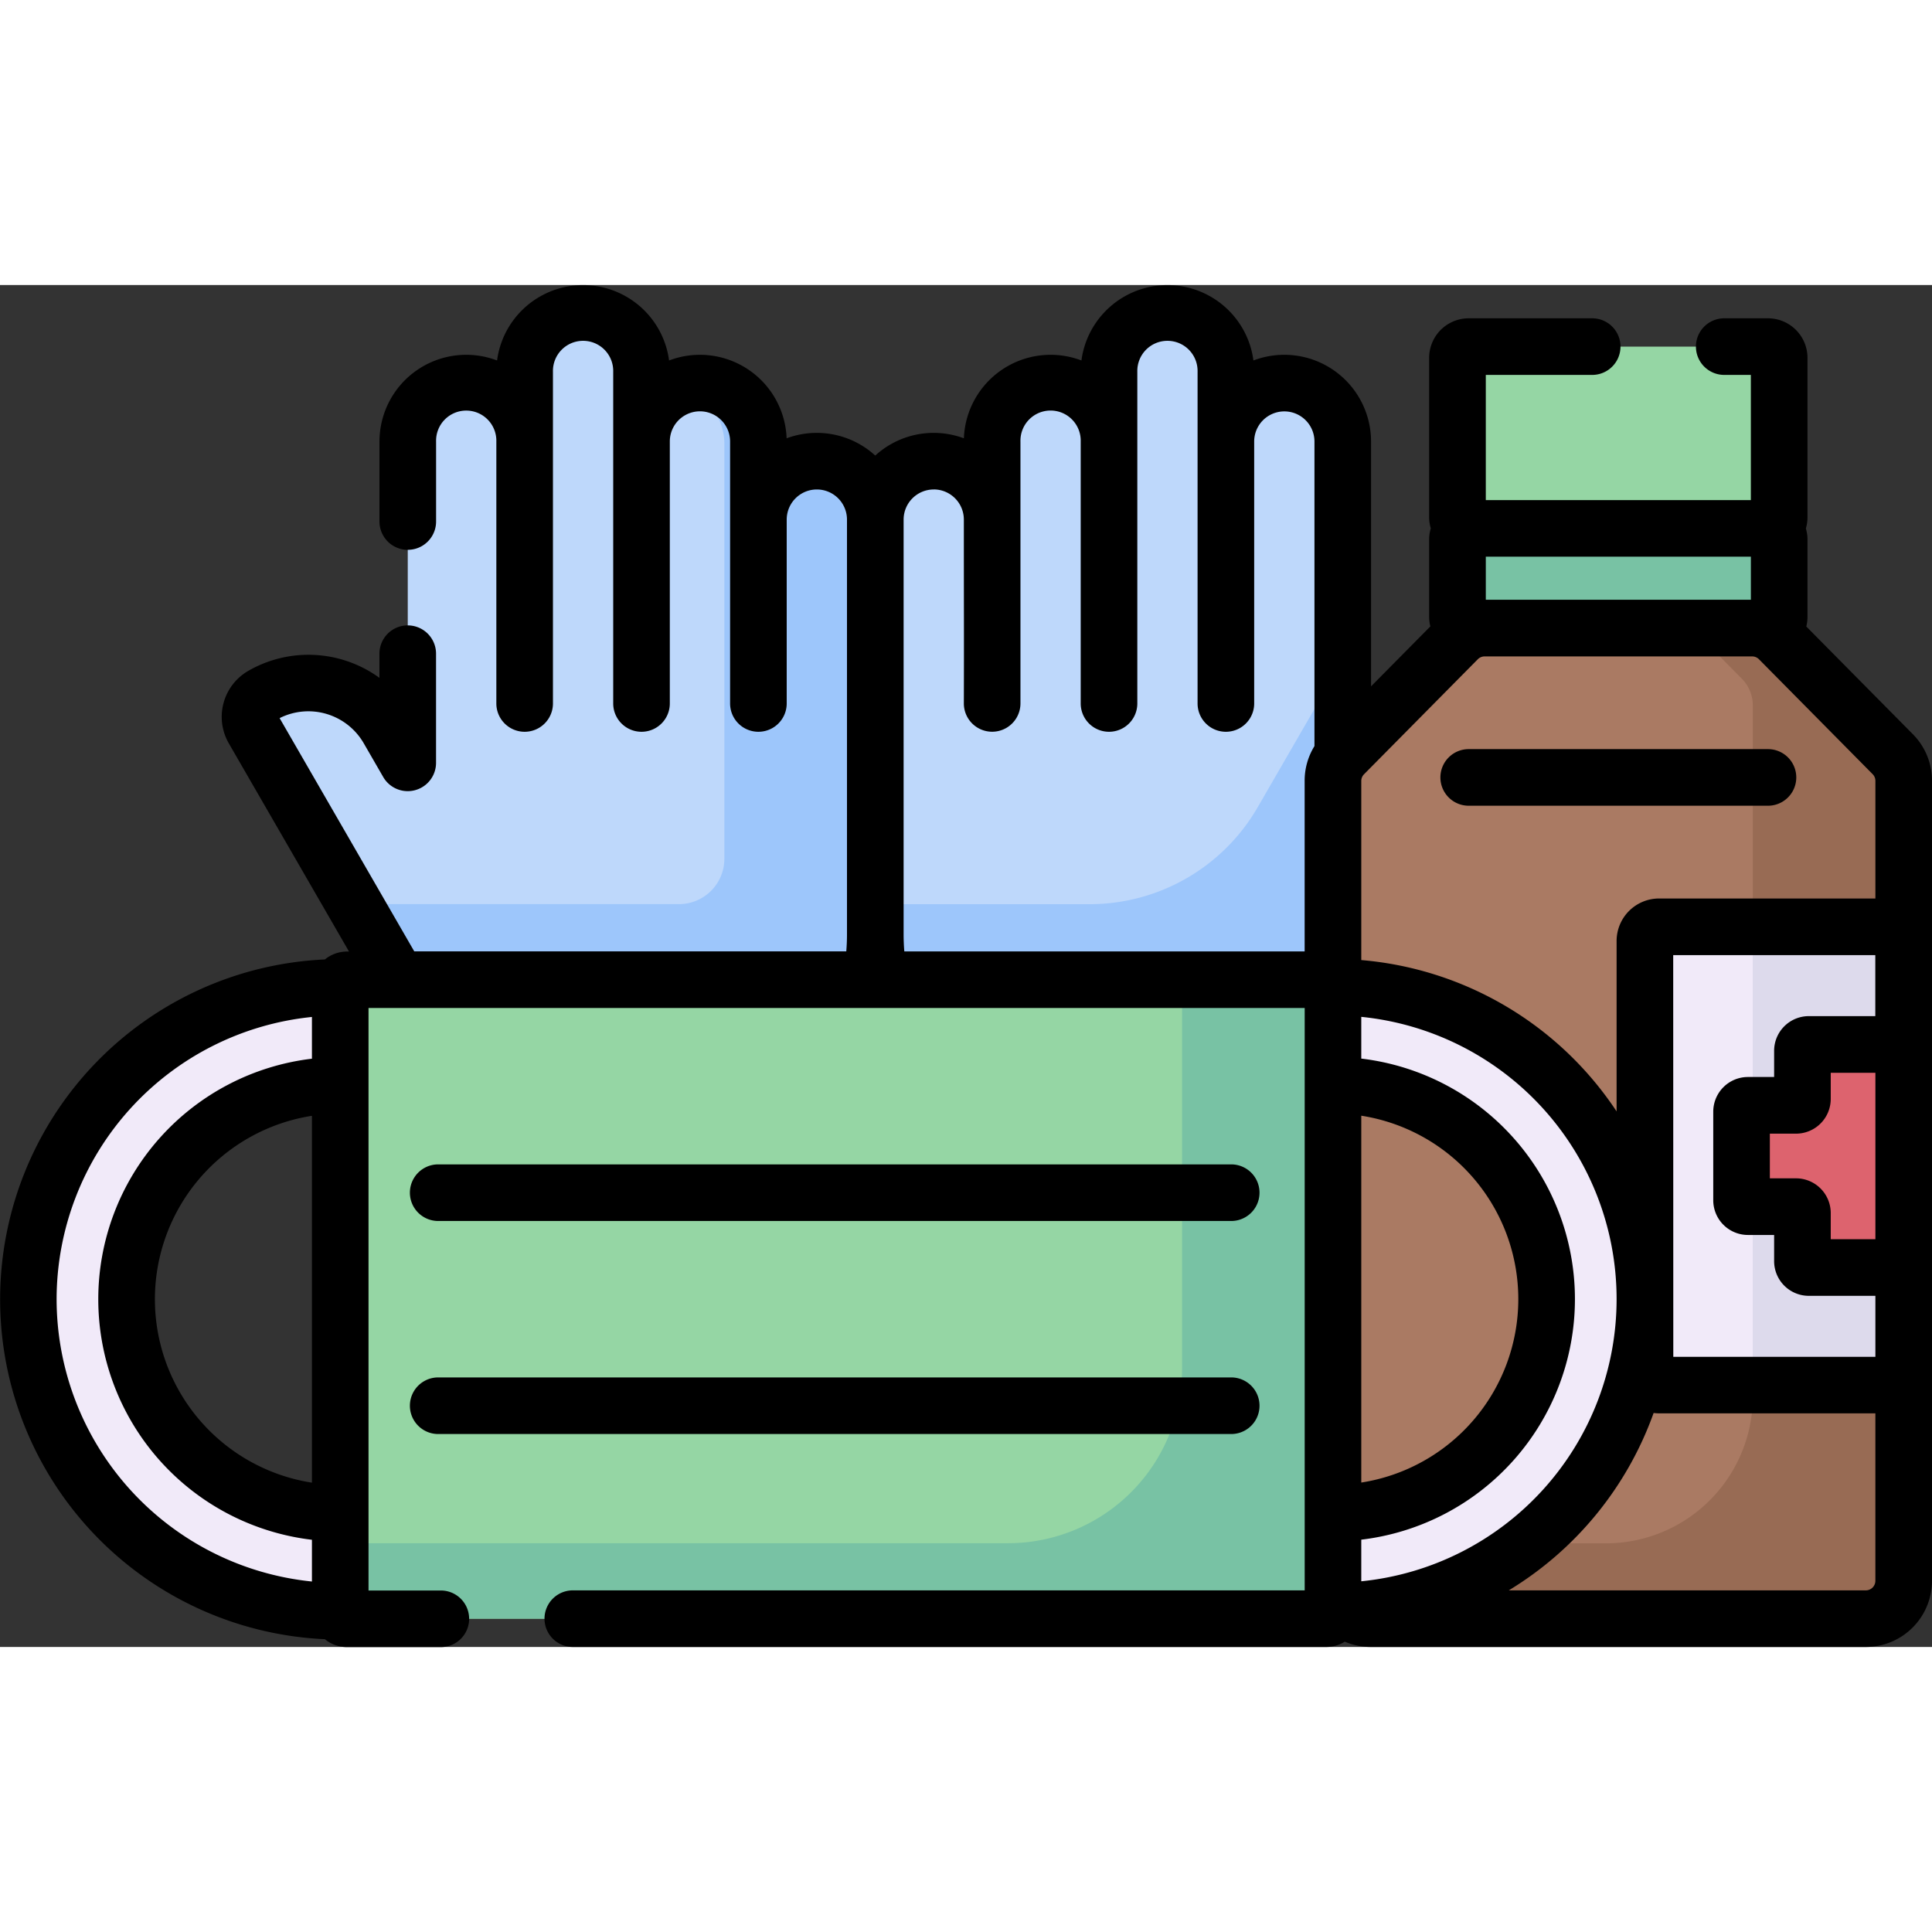 <svg xmlns="http://www.w3.org/2000/svg" width="100" height="100" viewBox="0 0 87.95 62"><rect x="0" y="0" width="87.95" height="62" fill="#333333" stroke="none"/><g transform="translate(0 -75.534)"><path d="M363,297.346a9.749,9.749,0,0,0-9.738-9.738v19.477A9.75,9.75,0,0,0,363,297.346Z" transform="translate(-292.576 -175.645)" fill="#aa7a63"/><path d="M378.738,172.176l-5.174-5.23a1.724,1.724,0,0,0-1.225-.511H360.154a1.724,1.724,0,0,0-1.225.511l-5.174,5.23a1.724,1.724,0,0,0-.5,1.212v9.4a14.2,14.2,0,0,1,.669,28.383,1.715,1.715,0,0,0,1.054.36h22.533a1.723,1.723,0,0,0,1.723-1.723v-36.42a1.723,1.723,0,0,0-.5-1.212Z" transform="translate(-292.575 -75.285)" fill="#aa7a63"/><path d="M381.965,172.176l-5.174-5.23a1.724,1.724,0,0,0-1.225-.511h-2.753l2.281,2.306a1.724,1.724,0,0,1,.5,1.212v31.456A6.687,6.687,0,0,1,368.9,208.1h-3.576a14.133,14.133,0,0,1-8.176,3.075,1.715,1.715,0,0,0,1.054.36h22.533a1.723,1.723,0,0,0,1.723-1.723v-36.42A1.723,1.723,0,0,0,381.965,172.176Z" transform="translate(-295.801 -75.285)" fill="#986b54"/><path d="M135.049,288.721H90.468a.306.306,0,0,1-.306-.306V259.939a.306.306,0,0,1,.306-.306H135.05a.306.306,0,0,1,.306.306v28.475a.306.306,0,0,1-.306.306Z" transform="translate(-74.674 -152.475)" fill="#95d6a4"/><path d="M135.049,259.632h-6.565v17.729a7.923,7.923,0,0,1-7.923,7.923h-30.4v3.129a.306.306,0,0,0,.306.306h44.581a.306.306,0,0,0,.306-.306V259.938A.306.306,0,0,0,135.049,259.632Z" transform="translate(-74.673 -152.474)" fill="#78c2a4"/><path d="M21.7,266.1a9.738,9.738,0,1,0,0,19.477v4.461a14.2,14.2,0,1,1,0-28.4Z" transform="translate(-6.212 -154.136)" fill="#f1eaf9"/><path d="M353.256,266.1a9.738,9.738,0,1,1,0,19.477v4.461a14.2,14.2,0,1,0,0-28.4Z" transform="translate(-292.575 -154.136)" fill="#f1eaf9"/><path d="M400.387,144.571H386.763a.51.51,0,0,1-.51-.51v-3.514a.51.51,0,0,1,.51-.51h13.624a.51.51,0,0,1,.51.51v3.514A.51.51,0,0,1,400.387,144.571Z" transform="translate(-319.904 -53.422)" fill="#78c2a4"/><path d="M400.387,91.861H386.763a.51.51,0,0,0-.51.51v7.255a.51.51,0,0,0,.51.51h13.624a.51.51,0,0,0,.51-.51V92.371A.51.51,0,0,0,400.387,91.861Z" transform="translate(-319.904 -13.522)" fill="#95d6a4"/><path d="M447.7,266.485H436.562a.644.644,0,0,1-.644-.644V246.27a.644.644,0,0,1,.644-.644H447.7Z" transform="translate(-361.037 -140.874)" fill="#f1eaf9"/><path d="M464.5,245.626h6.871v20.859H464.5Z" transform="translate(-384.71 -140.874)" fill="#dddaec"/><path d="M464.3,277.08v2.192a.29.29,0,0,1-.29.29h-2.192a.29.29,0,0,0-.29.29v4.031a.29.29,0,0,0,.29.29h2.192a.29.29,0,0,1,.29.29v2.192a.29.29,0,0,0,.29.29h4.32V276.79h-4.32A.29.29,0,0,0,464.3,277.08Z" transform="translate(-382.251 -166.685)" fill="#e28086"/><path d="M466.761,277.079v2.192a.29.29,0,0,1-.29.29H464.5v4.61h1.971a.29.29,0,0,1,.29.29v2.192a.29.29,0,0,0,.29.29h4.32V276.789h-4.32A.29.29,0,0,0,466.761,277.079Z" transform="translate(-384.71 -166.684)" fill="#dd636e"/><path d="M94.5,113.369a10.7,10.7,0,0,0,.2-2.065V92.425a2.66,2.66,0,0,0-5.32,0V88.87a2.66,2.66,0,0,0-5.32,0V85.694a2.66,2.66,0,0,0-5.32,0V88.87a2.66,2.66,0,0,0-5.32,0v14.637l-.893-1.547a4.2,4.2,0,0,0-5.732-1.536,1.124,1.124,0,0,0-.412,1.536l6.587,11.409H94.5Z" transform="translate(-54.858 -6.212)" fill="#bed8fb"/><path d="M252.5,113.369h.306v-9.055a1.724,1.724,0,0,1,.446-1.157V88.87a2.66,2.66,0,0,0-5.32,0V85.694a2.66,2.66,0,1,0-5.32,0V88.87a2.66,2.66,0,0,0-5.32,0v3.554a2.66,2.66,0,0,0-5.32,0V111.3a10.7,10.7,0,0,0,.2,2.065Z" transform="translate(-192.12 -6.212)" fill="#bed8fb"/><path d="M110.756,123.2a2.068,2.068,0,0,1-2.078,2.044H93.913l1.984,3.436h21.531a10.7,10.7,0,0,0,.2-2.065v-18.88a2.66,2.66,0,1,0-5.32,0v-3.554a2.662,2.662,0,0,0-3.63-2.478,2.661,2.661,0,0,1,2.079,2.6v18.88c0,.007,0,.014,0,.021Z" transform="translate(-77.781 -21.526)" fill="#9dc6fb"/><path d="M252.495,189.443h.306v-9.055a1.724,1.724,0,0,1,.446-1.157v-4.345l-3.87,6.7a8.839,8.839,0,0,1-7.655,4.419h-9.757v1.37a10.7,10.7,0,0,0,.2,2.065h20.328Z" transform="translate(-192.12 -82.285)" fill="#9dc6fb"/><path d="M109.919,311.154h36.1a1.288,1.288,0,0,0,0-2.577h-36.1a1.288,1.288,0,0,0,0,2.577Z" transform="translate(-89.971 -193.012)"/><path d="M109.919,367.6h36.1a1.288,1.288,0,0,0,0-2.577h-36.1a1.288,1.288,0,0,0,0,2.577Z" transform="translate(-89.971 -239.76)"/><path d="M381.723,199.818a1.288,1.288,0,0,0,1.288,1.288h13.624a1.288,1.288,0,0,0,0-2.577H383.011A1.288,1.288,0,0,0,381.723,199.818Z" transform="translate(-316.152 -101.868)"/><path d="M82.227,91.079a1.794,1.794,0,0,0,.055-.441V87.124a1.794,1.794,0,0,0-.074-.51,1.793,1.793,0,0,0,.074-.51V78.849a1.8,1.8,0,0,0-1.8-1.8h-1.99a1.288,1.288,0,0,0,0,2.577h1.212v5.7H67.638v-5.7h4.843a1.288,1.288,0,0,0,0-2.577H66.859a1.8,1.8,0,0,0-1.8,1.8V86.1a1.794,1.794,0,0,0,.074.51,1.793,1.793,0,0,0-.074.51v3.514a1.8,1.8,0,0,0,.055.441l-2.7,2.729V82.659a3.949,3.949,0,0,0-5.354-3.69,3.949,3.949,0,0,0-7.83,0,3.949,3.949,0,0,0-5.351,3.543,3.942,3.942,0,0,0-4.035.786,3.942,3.942,0,0,0-4.035-.786,3.949,3.949,0,0,0-5.351-3.543,3.949,3.949,0,0,0-7.83,0,3.949,3.949,0,0,0-5.353,3.69V86.3a1.288,1.288,0,0,0,2.577,0V82.659a1.372,1.372,0,1,1,2.743,0V94.583a1.288,1.288,0,1,0,2.577,0v-15.1a1.372,1.372,0,1,1,2.743,0c0,4.316,0,5.147,0,15.1a1.288,1.288,0,1,0,2.577,0V82.652a1.372,1.372,0,0,1,2.744.007V94.583a1.288,1.288,0,1,0,2.577,0v-8.37a1.372,1.372,0,1,1,2.744,0v18.879c0,.259-.011.519-.032.777H18.859L12.729,95.25a2.911,2.911,0,0,1,3.828,1.142l.893,1.547a1.289,1.289,0,0,0,2.4-.644V92.317a1.288,1.288,0,1,0-2.577,0v1.1A5.493,5.493,0,0,0,11.3,93.1a2.416,2.416,0,0,0-.883,3.3l5.471,9.476h-.09a1.587,1.587,0,0,0-1.008.36,15.488,15.488,0,0,0,0,30.944,1.587,1.587,0,0,0,1.008.36h4.27a1.288,1.288,0,0,0,0-2.577H16.776V108.446H59.393v26.511H26.076a1.288,1.288,0,0,0,0,2.577h34.3a1.585,1.585,0,0,0,.843-.242,2.993,2.993,0,0,0,1.186.242H84.938a3.015,3.015,0,0,0,3.012-3.012V98.1a3,3,0,0,0-.871-2.118ZM76.169,106.04h9.2v2.776H82.341a1.58,1.58,0,0,0-1.578,1.578v1.193H79.57a1.58,1.58,0,0,0-1.578,1.578V117.2a1.58,1.58,0,0,0,1.578,1.578h1.193v1.193a1.58,1.58,0,0,0,1.578,1.578h3.032v2.776h-9.2Zm-14.2,7.309a8.451,8.451,0,0,1,0,16.7Zm0,21.2v-1.9a11.027,11.027,0,0,0,0-21.9v-1.9a12.912,12.912,0,0,1,0,25.695ZM81.762,116.2H80.569v-2.034h1.193a1.58,1.58,0,0,0,1.578-1.578v-1.193h2.033v7.576H83.34v-1.193a1.58,1.58,0,0,0-1.578-1.578Zm3.611-18.1v5.361H75.525a1.935,1.935,0,0,0-1.933,1.932v7.76a15.5,15.5,0,0,0-11.623-6.889V98.1A.433.433,0,0,1,62.1,97.8l5.174-5.23a.437.437,0,0,1,.309-.129H79.764a.437.437,0,0,1,.309.129l5.174,5.23A.433.433,0,0,1,85.373,98.1ZM79.705,87.9V89.86H67.638V87.9Zm-37.2-3.061a1.373,1.373,0,0,1,1.372,1.372c0,4.811.01,4.876,0,8.37a1.288,1.288,0,1,0,2.577,0c0-8.4,0-2.389,0-11.924a1.372,1.372,0,1,1,2.743,0V94.583a1.288,1.288,0,1,0,2.577,0v-15.1a1.372,1.372,0,1,1,2.743,0c0,1.967,0,13.986,0,15.1a1.288,1.288,0,1,0,2.577,0c0-2.065,0-9.866,0-11.924a1.372,1.372,0,0,1,2.744,0V96.523a2.993,2.993,0,0,0-.447,1.58v7.767H41.167c-.021-.258-.032-.518-.032-.777V86.213a1.373,1.373,0,0,1,1.372-1.372ZM14.2,130.054a8.451,8.451,0,0,1,0-16.7ZM2.577,121.7A12.929,12.929,0,0,1,14.2,108.854v1.9a11.027,11.027,0,0,0,0,21.9v1.9A12.93,12.93,0,0,1,2.577,121.7Zm82.361,13.256H68.684a15.571,15.571,0,0,0,6.593-8.074,1.929,1.929,0,0,0,.247.016h9.848v7.623A.436.436,0,0,1,84.938,134.957Z"/></g></svg>